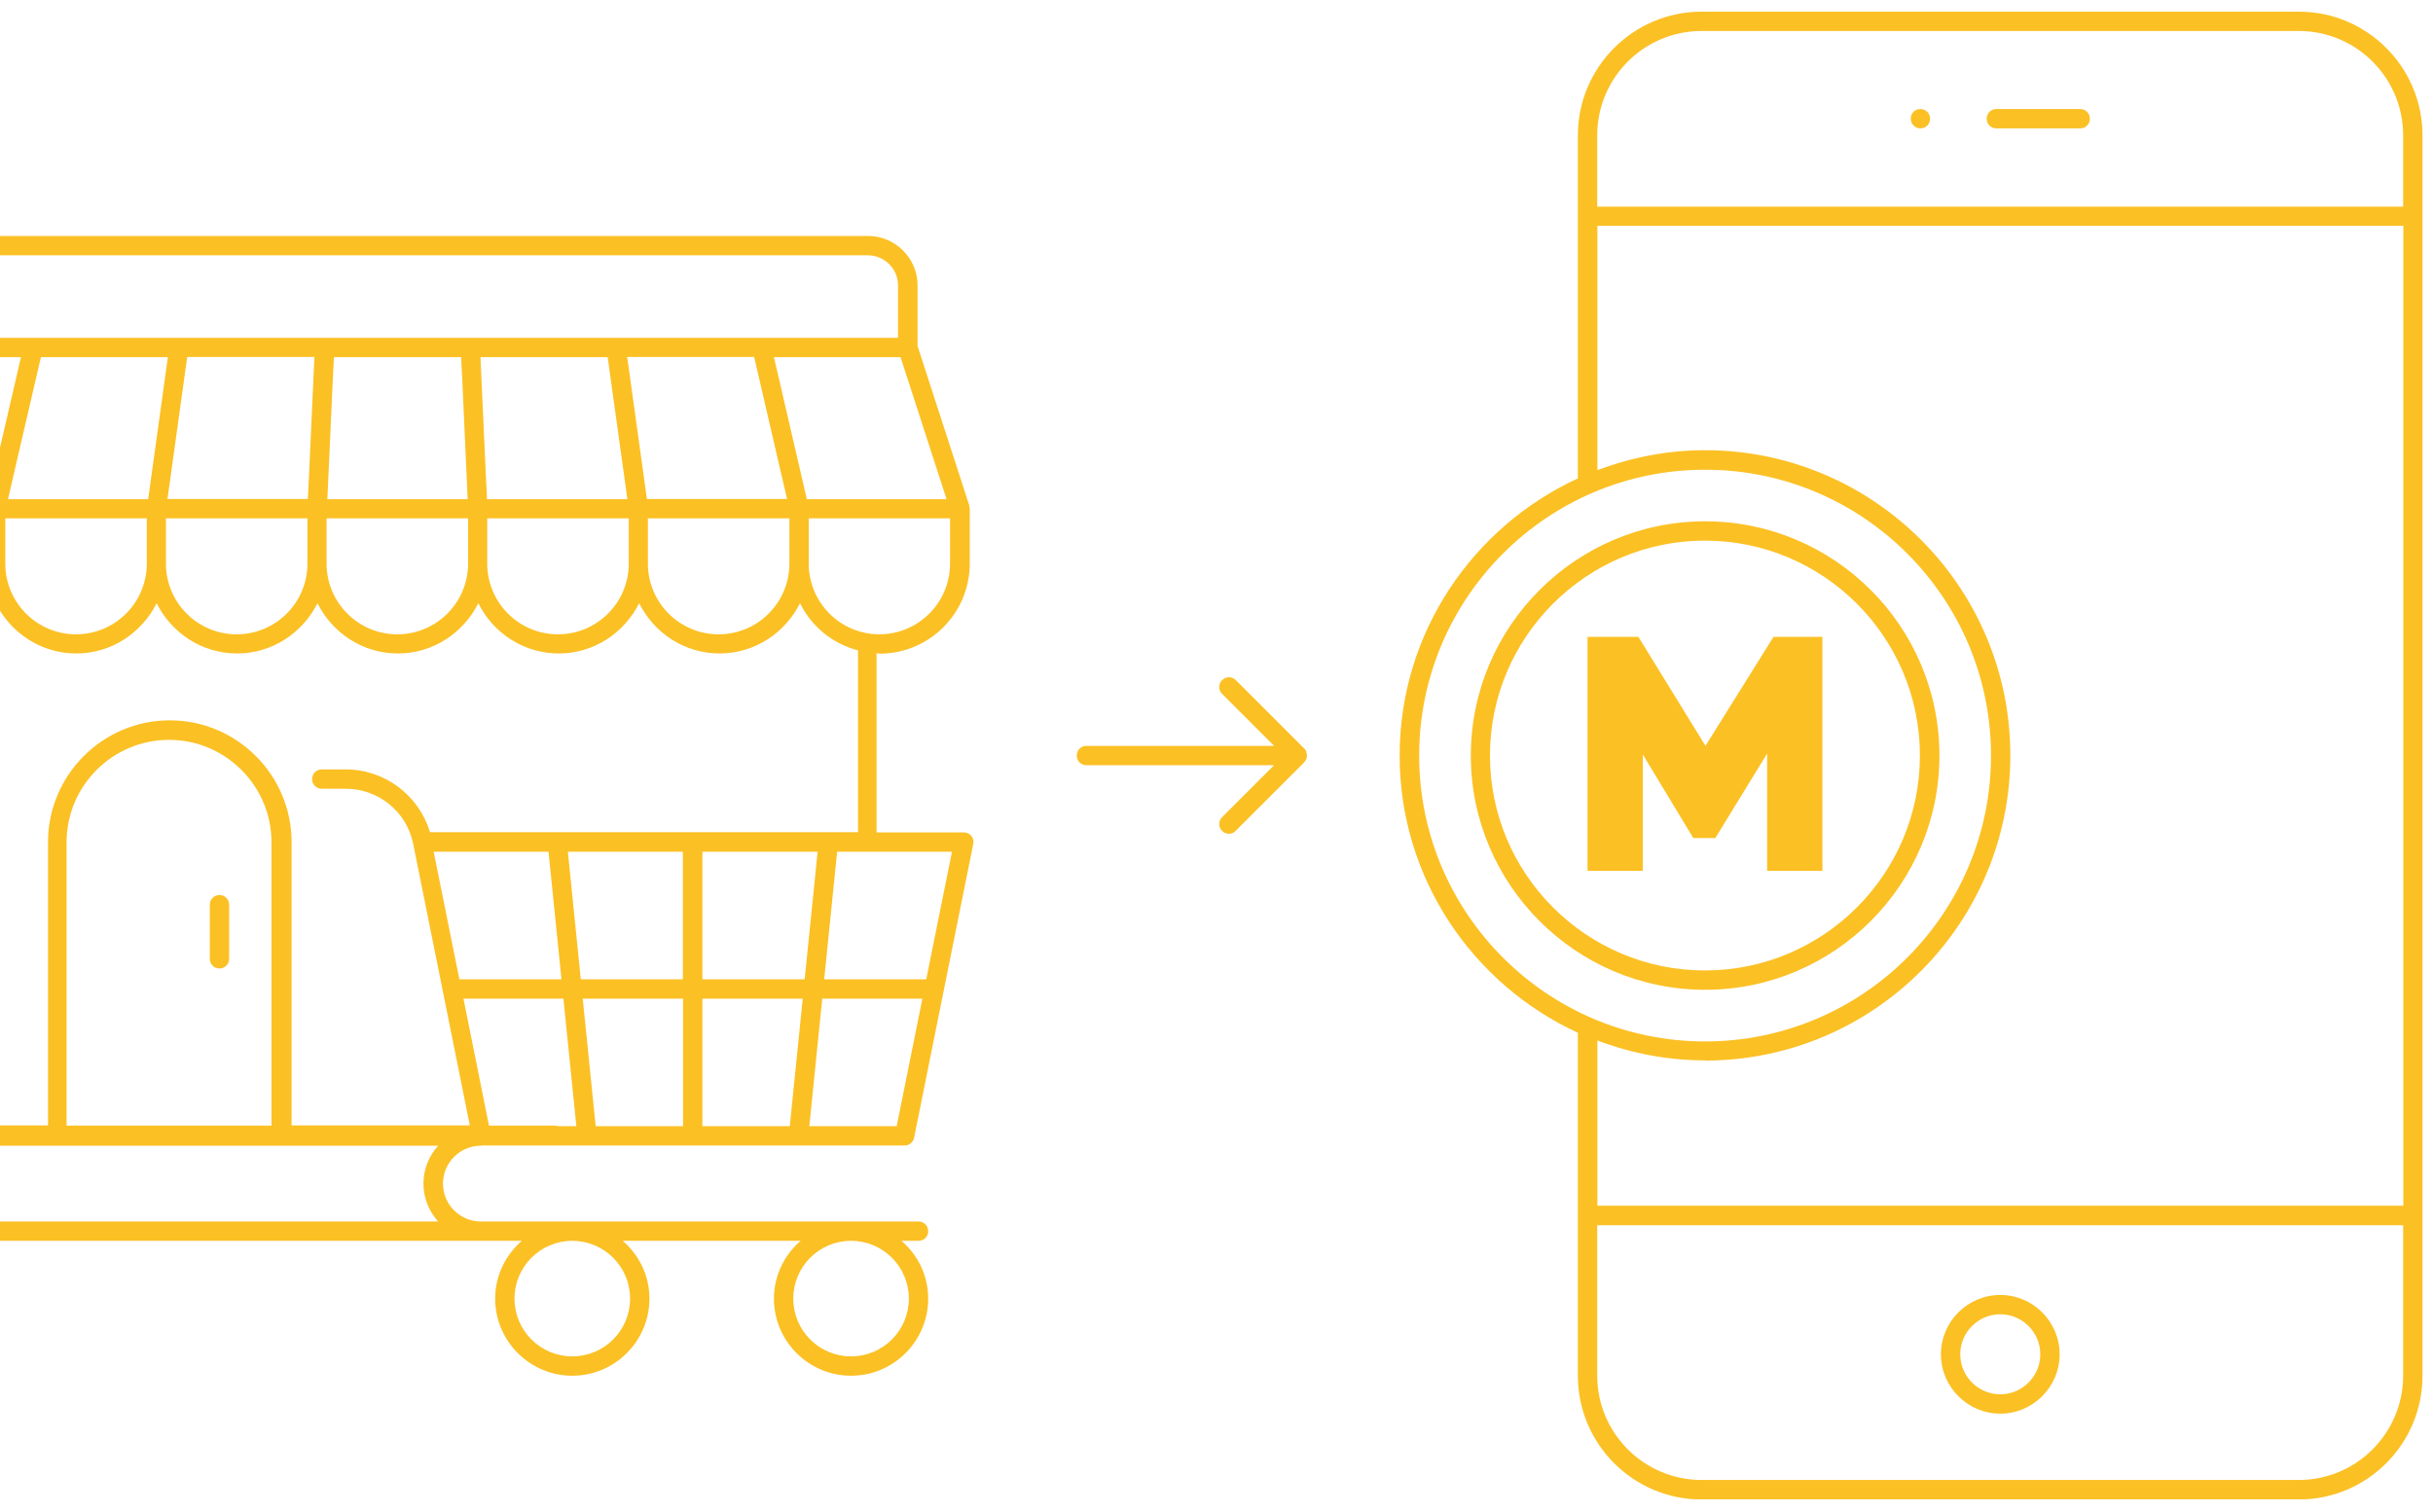<svg width="185" height="115" viewBox="0 0 185 115" fill="none" xmlns="http://www.w3.org/2000/svg">
<g id="_&#235;&#160;&#136;&#236;&#157;&#180;&#236;&#150;&#180;_1" clip-path="url(#clip0_19_32)">
<path id="Vector" d="M174.794 0.887H129.387C124.198 0.887 119.979 5.106 119.979 10.295V36.387C111.997 40.062 106.426 48.117 106.426 57.466C106.426 66.815 111.997 74.871 119.979 78.546V104.637C119.979 109.826 124.198 114.045 129.387 114.045H174.794C179.983 114.045 184.201 109.826 184.201 104.637V10.295C184.201 5.106 179.983 0.887 174.794 0.887ZM129.387 2.357H174.794C179.174 2.357 182.731 5.915 182.731 10.295V15.719H121.449V10.295C121.449 5.915 125.006 2.357 129.387 2.357ZM107.91 57.466C107.91 45.486 117.656 35.725 129.651 35.725C141.646 35.725 151.392 45.471 151.392 57.466C151.392 69.461 141.646 79.207 129.651 79.207C117.656 79.207 107.91 69.461 107.91 57.466ZM129.651 80.662C142.455 80.662 152.862 70.255 152.862 57.452C152.862 44.648 142.455 34.241 129.651 34.241C126.77 34.241 124.007 34.799 121.463 35.755V17.175H182.746V91.702H121.463V79.133C124.021 80.104 126.77 80.647 129.651 80.647V80.662ZM174.794 112.56H129.387C125.006 112.56 121.449 109.003 121.449 104.623V93.186H182.731V104.623C182.731 109.003 179.174 112.56 174.794 112.56Z" fill="#FBC024"/>
<path id="Vector_2" d="M146.025 9.764C146.436 9.764 146.76 9.441 146.76 9.029C146.76 8.617 146.436 8.294 146.025 8.294H146.01C145.598 8.294 145.29 8.617 145.29 9.029C145.29 9.441 145.628 9.764 146.025 9.764Z" fill="#FBC024"/>
<path id="Vector_3" d="M151.797 9.764H158.176C158.588 9.764 158.911 9.441 158.911 9.029C158.911 8.617 158.588 8.294 158.176 8.294H151.797C151.385 8.294 151.062 8.617 151.062 9.029C151.062 9.441 151.385 9.764 151.797 9.764Z" fill="#FBC024"/>
<path id="Vector_4" d="M152.096 98.489C149.612 98.489 147.583 100.518 147.583 103.002C147.583 105.486 149.612 107.515 152.096 107.515C154.581 107.515 156.609 105.486 156.609 103.002C156.609 100.518 154.581 98.489 152.096 98.489ZM152.096 106.045C150.421 106.045 149.053 104.678 149.053 103.002C149.053 101.326 150.421 99.959 152.096 99.959C153.772 99.959 155.139 101.326 155.139 103.002C155.139 104.678 153.772 106.045 152.096 106.045Z" fill="#FBC024"/>
<path id="Vector_5" d="M147.471 57.463C147.471 47.629 139.474 39.648 129.655 39.648C119.836 39.648 111.839 47.644 111.839 57.463C111.839 67.283 119.836 75.279 129.655 75.279C139.474 75.279 147.471 67.283 147.471 57.463ZM113.294 57.463C113.294 48.453 120.629 41.117 129.64 41.117C138.651 41.117 145.986 48.453 145.986 57.463C145.986 66.474 138.651 73.809 129.64 73.809C120.629 73.809 113.294 66.474 113.294 57.463Z" fill="#FBC024"/>
<path id="Vector_6" d="M134.369 57.313V60.694V66.236H138.573V48.435H134.854L129.68 56.725L124.579 48.435H120.713V66.236H124.917V60.694V57.387L128.754 63.737H130.43L134.369 57.313Z" fill="#FBC024"/>
<path id="Vector_7" d="M16.688 68.072C16.277 68.072 15.953 68.395 15.953 68.807V72.923C15.953 73.334 16.277 73.658 16.688 73.658C17.1 73.658 17.423 73.334 17.423 72.923V68.807C17.423 68.395 17.1 68.072 16.688 68.072Z" fill="#FBC024"/>
<path id="Vector_8" d="M36.563 87.124H42.208H68.785C69.137 87.124 69.431 86.874 69.505 86.536L74.003 64.193C74.047 63.972 74.003 63.752 73.856 63.575C73.724 63.399 73.503 63.311 73.283 63.311H66.653V49.684C66.727 49.684 66.8 49.714 66.888 49.714C70.666 49.714 73.738 46.641 73.738 42.864V38.689C73.738 38.689 73.724 38.586 73.709 38.542C73.709 38.513 73.709 38.483 73.709 38.468L69.769 26.312V21.711C69.769 19.638 68.079 17.948 66.006 17.948H-5.537C-7.609 17.948 -9.3 19.638 -9.3 21.711V26.312L-13.239 38.468C-13.239 38.468 -13.239 38.527 -13.239 38.542C-13.239 38.586 -13.269 38.63 -13.269 38.689V42.864C-13.269 46.641 -10.196 49.714 -6.419 49.714C-6.345 49.714 -6.272 49.699 -6.183 49.684V85.61H-9.344C-11.505 85.61 -13.254 87.359 -13.254 89.52V93.636C-13.254 94.048 -12.931 94.371 -12.519 94.371H39.679C38.445 95.444 37.651 97.017 37.651 98.766C37.651 102 40.282 104.631 43.516 104.631C46.75 104.631 49.381 102 49.381 98.766C49.381 97.002 48.587 95.444 47.353 94.371H60.876C59.642 95.444 58.848 97.017 58.848 98.766C58.848 102 61.479 104.631 64.713 104.631C67.947 104.631 70.578 102 70.578 98.766C70.578 97.002 69.784 95.444 68.549 94.371H69.843C70.255 94.371 70.578 94.048 70.578 93.636C70.578 93.224 70.255 92.901 69.843 92.901H36.563C34.975 92.901 33.682 91.608 33.682 90.02C33.682 88.432 34.975 87.139 36.563 87.139V87.124ZM69.108 98.766C69.108 101.192 67.138 103.161 64.713 103.161C62.287 103.161 60.318 101.192 60.318 98.766C60.318 96.341 62.287 94.371 64.713 94.371C67.138 94.371 69.108 96.341 69.108 98.766ZM47.911 98.766C47.911 101.192 45.941 103.161 43.516 103.161C41.091 103.161 39.121 101.192 39.121 98.766C39.121 96.341 41.091 94.371 43.516 94.371C45.941 94.371 47.911 96.341 47.911 98.766ZM20.643 85.61H5.062V64.06C5.062 59.768 8.56 56.27 12.853 56.27C17.145 56.27 20.643 59.768 20.643 64.06V85.61ZM62.17 64.781L61.185 74.482H53.409V64.781H62.155H62.17ZM53.409 75.952H61.038L60.053 85.654H53.409V75.952ZM51.939 85.654H45.295L44.31 75.952H51.939V85.654ZM51.939 74.482H44.163L43.178 64.781H51.924V74.482H51.939ZM41.708 64.781L42.693 74.482H34.931L32.976 64.781H41.708ZM42.84 75.952L43.825 85.654H42.443C42.369 85.625 42.281 85.61 42.208 85.61H37.181L35.24 75.952H42.855H42.84ZM68.182 85.654H61.538L62.523 75.952H70.137L68.182 85.654ZM70.431 74.482H62.67L63.654 64.781H72.386L70.431 74.482ZM66.874 48.244C63.904 48.244 61.494 45.833 61.494 42.864V39.424H72.239V42.864C72.239 45.833 69.828 48.244 66.859 48.244H66.874ZM3.107 27.164H12.764L11.265 37.969H0.608L1.225 35.293L3.107 27.179V27.164ZM57.348 27.164L59.436 36.19L59.847 37.954H49.19L47.691 27.15H57.348V27.164ZM46.206 27.164L47.705 37.969H37.033L36.945 36.205L36.534 27.164H46.206ZM35.064 27.164L35.152 28.928L35.563 37.969H24.892L25.303 28.928L25.391 27.164H35.064ZM23.495 36.19L23.407 37.954H12.735L14.234 27.15H23.907L23.495 36.19ZM0.417 39.424H11.162V42.864C11.162 45.833 8.751 48.244 5.782 48.244C2.813 48.244 0.402 45.833 0.402 42.864V39.424H0.417ZM12.632 39.424H23.378V42.864C23.378 45.833 20.967 48.244 17.997 48.244C15.028 48.244 12.617 45.833 12.617 42.864V39.424H12.632ZM24.848 39.424H35.593V42.864C35.593 45.833 33.182 48.244 30.213 48.244C27.244 48.244 24.833 45.833 24.833 42.864V39.424H24.848ZM37.063 39.424H47.808V42.864C47.808 45.833 45.398 48.244 42.428 48.244C39.459 48.244 37.048 45.833 37.048 42.864V39.424H37.063ZM49.278 39.424H60.024V42.864C60.024 45.833 57.613 48.244 54.644 48.244C51.674 48.244 49.264 45.833 49.264 42.864V39.424H49.278ZM61.347 37.954L59.259 28.928L58.848 27.164H68.476L71.975 37.969H61.347V37.954ZM-7.83 21.711C-7.83 20.447 -6.801 19.418 -5.537 19.418H65.992C67.256 19.418 68.285 20.447 68.285 21.711V25.694H-7.83V21.711ZM-8.036 27.164H1.593L0.975 29.84L-0.906 37.954H-11.519L-8.021 27.15L-8.036 27.164ZM-11.799 42.864V39.424H-1.053V42.864C-1.053 45.833 -3.464 48.244 -6.433 48.244C-9.403 48.244 -11.813 45.833 -11.813 42.864H-11.799ZM-4.728 49.464C-2.788 48.964 -1.2 47.641 -0.318 45.877C0.799 48.126 3.107 49.699 5.797 49.699C8.487 49.699 10.78 48.126 11.912 45.877C13.029 48.126 15.337 49.699 18.027 49.699C20.717 49.699 23.01 48.126 24.142 45.877C25.259 48.126 27.567 49.699 30.257 49.699C32.947 49.699 35.24 48.126 36.372 45.877C37.489 48.126 39.797 49.699 42.487 49.699C45.177 49.699 47.47 48.126 48.602 45.877C49.719 48.126 52.027 49.699 54.717 49.699C57.407 49.699 59.7 48.126 60.832 45.877C61.699 47.641 63.302 48.964 65.242 49.464V63.296H32.697C31.859 60.503 29.272 58.519 26.303 58.519H24.465C24.054 58.519 23.73 58.842 23.73 59.254C23.73 59.665 24.054 59.989 24.465 59.989H26.303C28.787 59.989 30.933 61.753 31.418 64.178L35.725 85.595H22.172V64.046C22.172 58.945 18.012 54.785 12.911 54.785C7.811 54.785 3.651 58.945 3.651 64.046V85.595H-4.669V49.464H-4.728ZM-11.799 92.901V89.52C-11.799 88.168 -10.711 87.08 -9.358 87.08H-5.742C-5.654 87.124 -5.551 87.139 -5.463 87.139H4.312H21.364C21.364 87.139 21.378 87.139 21.393 87.139H33.315C32.624 87.903 32.197 88.917 32.197 90.02C32.197 91.122 32.624 92.137 33.315 92.901H-11.799Z" fill="#FBC024"/>
<path id="Vector_9" d="M99.335 57.168C99.291 57.08 99.247 56.991 99.174 56.932L93.97 51.729C93.676 51.435 93.22 51.435 92.926 51.729C92.632 52.023 92.632 52.478 92.926 52.773L96.881 56.727H82.607C82.196 56.727 81.872 57.05 81.872 57.462C81.872 57.873 82.196 58.197 82.607 58.197H96.881L92.926 62.151C92.632 62.445 92.632 62.901 92.926 63.194C93.073 63.342 93.264 63.415 93.441 63.415C93.617 63.415 93.823 63.342 93.955 63.194L99.159 57.991C99.159 57.991 99.277 57.844 99.321 57.756C99.365 57.667 99.379 57.565 99.379 57.476C99.379 57.388 99.365 57.285 99.321 57.197L99.335 57.168Z" fill="#FBC024"/>
</g>
<defs>
<clipPath id="clip0_19_32">
<rect width="197.474" height="113.143" fill="#FBC024" transform="translate(-13.27 0.887)"/>
</clipPath>
</defs>
</svg>
